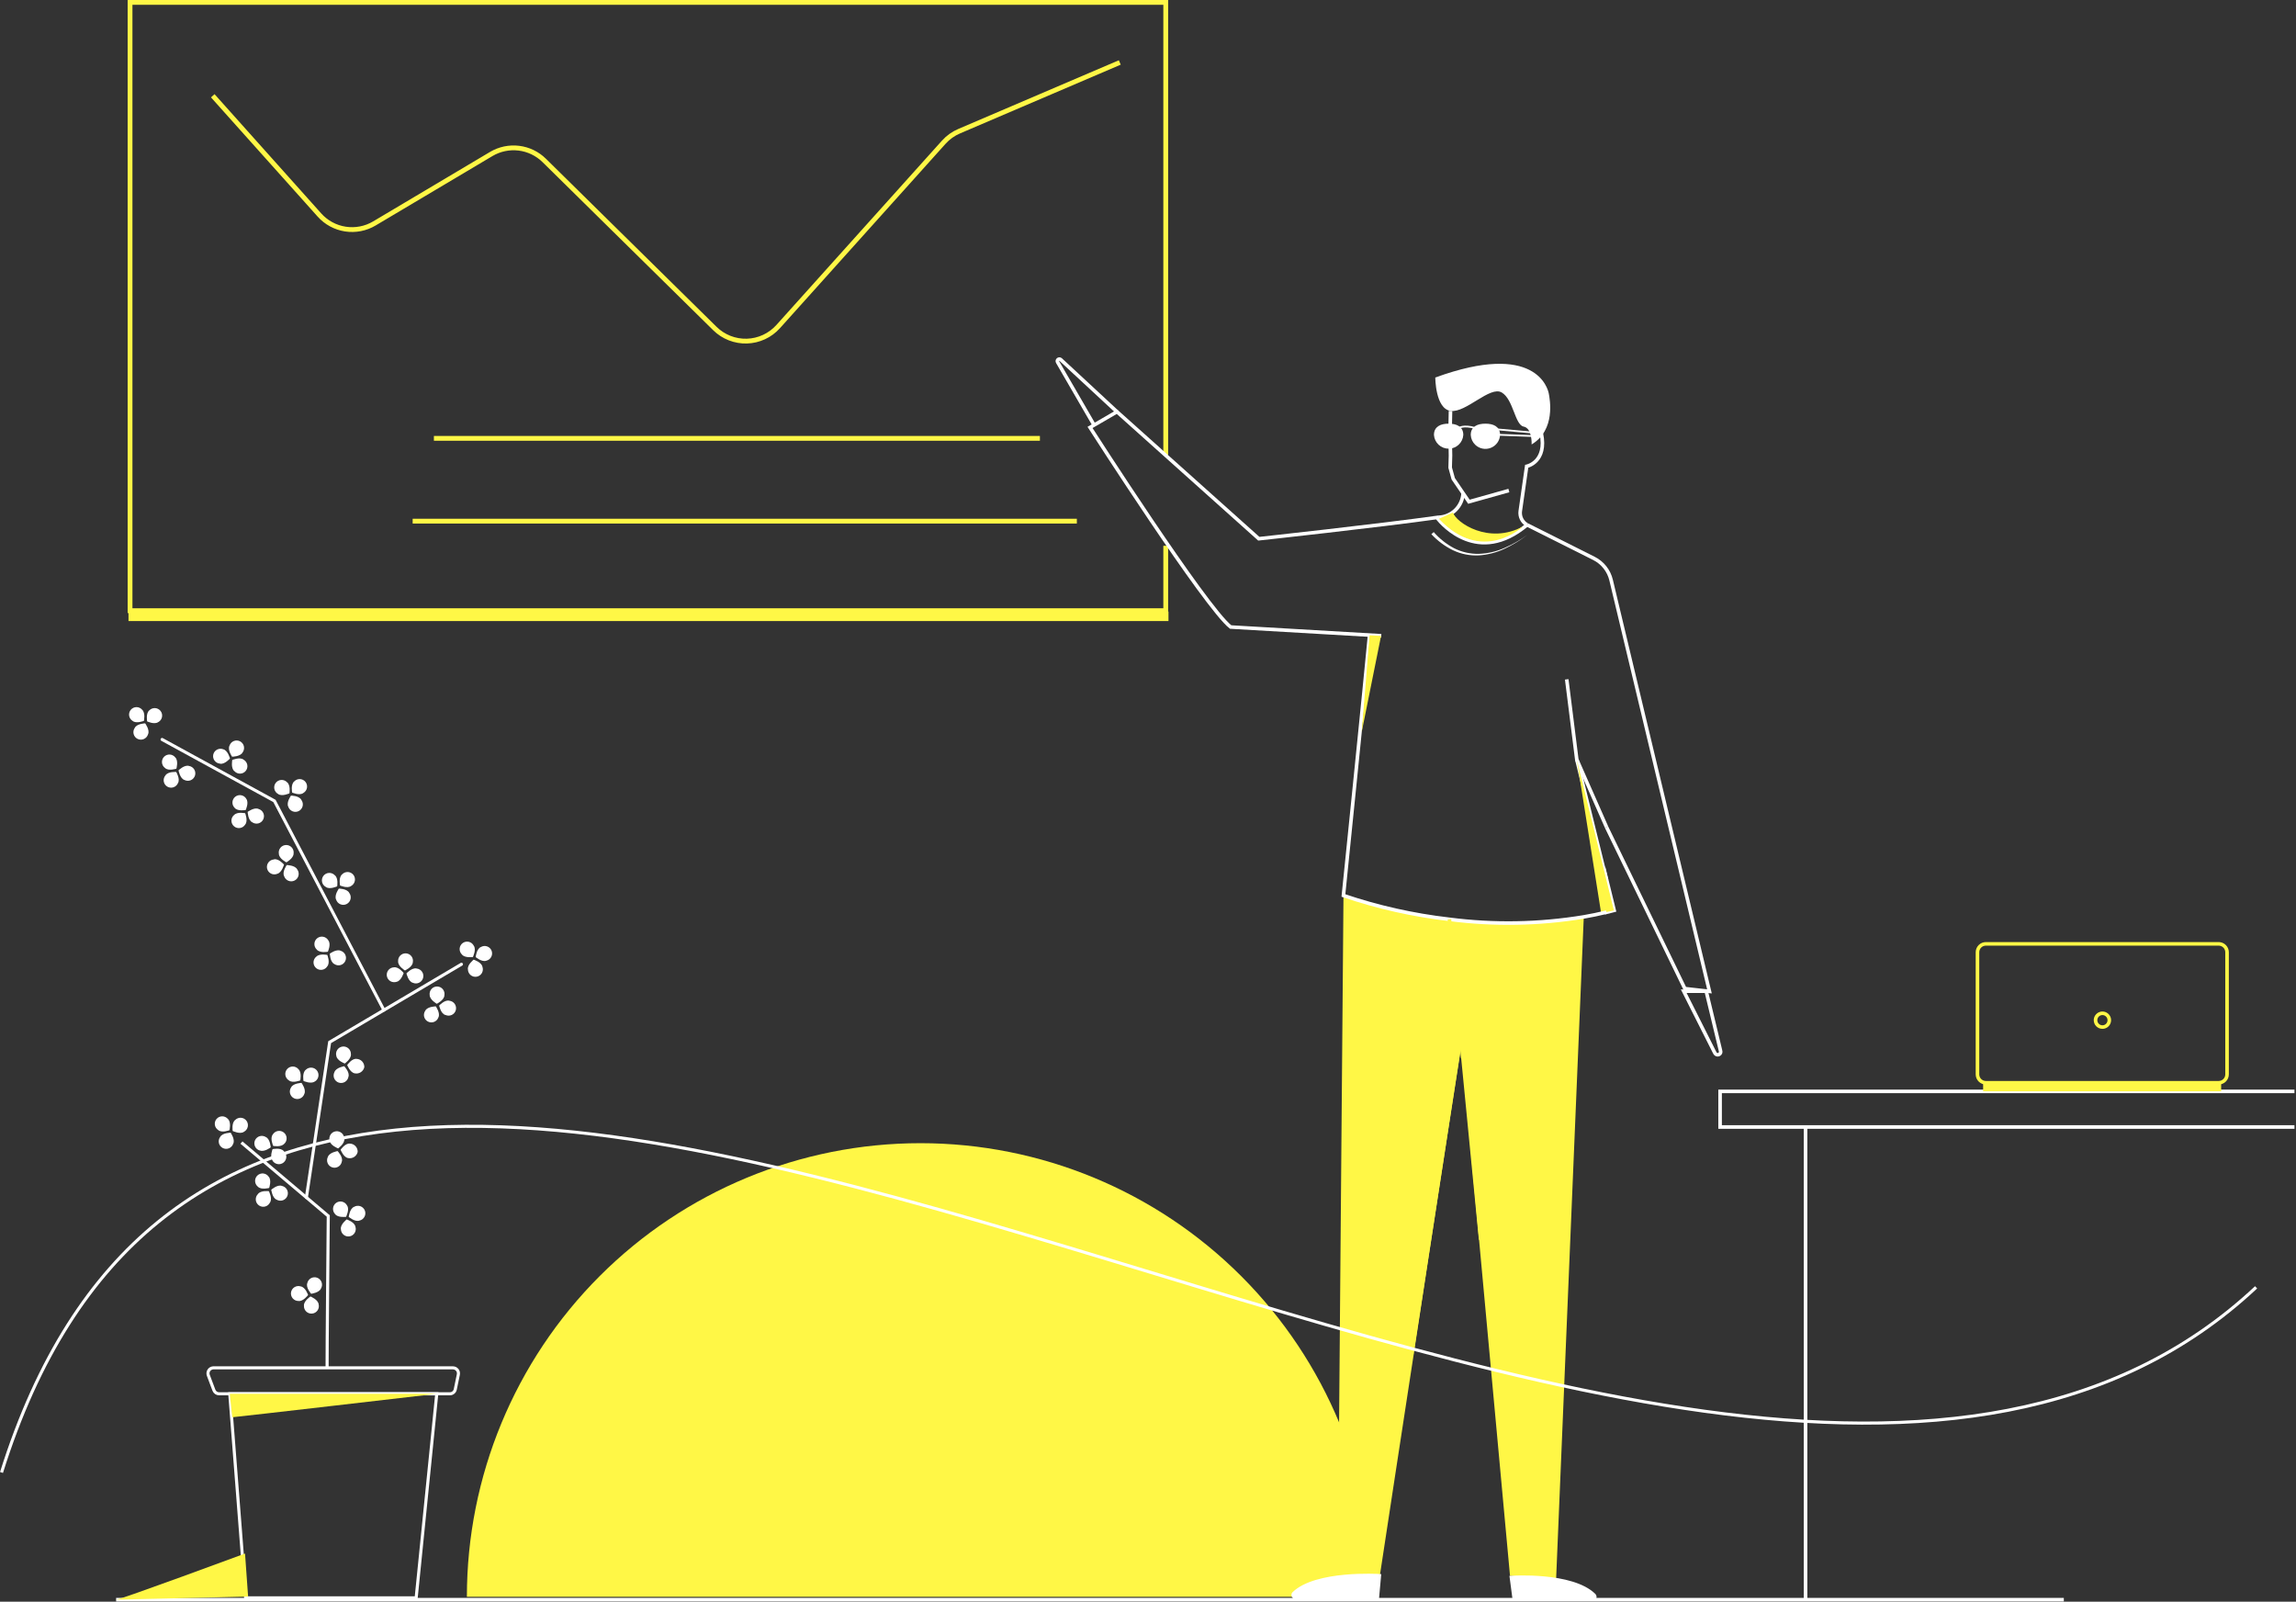 <?xml version="1.0" encoding="UTF-8"?> <svg xmlns="http://www.w3.org/2000/svg" width="747" height="521" viewBox="0 0 747 521" fill="none"><rect x="0" y="0" width="747" height="521" fill="#333333" stroke="none"/> <g clip-path="url(#clip0_2_147)"> <path d="M379.27 177.54V198.64H42.31V0.78H379.27V147.97" stroke="#FFF746" stroke-width="1.56" stroke-miterlimit="10"></path> <path d="M69.22 31.15L103.92 69.93C106.12 72.393 109.108 74.014 112.371 74.516C115.635 75.018 118.972 74.369 121.81 72.68L159.81 50.1C162.516 48.49 165.678 47.824 168.803 48.203C171.928 48.584 174.839 49.989 177.08 52.2L232.58 106.86C233.951 108.212 235.582 109.272 237.374 109.976C239.167 110.68 241.083 111.013 243.008 110.955C244.932 110.897 246.825 110.449 248.572 109.639C250.319 108.828 251.883 107.672 253.17 106.24L307.07 46.24C308.456 44.7 310.163 43.481 312.07 42.67L364.32 20.32" stroke="#FFF746" stroke-width="1.56" stroke-miterlimit="10"></path> <path d="M141.17 142.59H338.33" stroke="#FFF746" stroke-width="1.56" stroke-miterlimit="10"></path> <path d="M134.26 169.52H350.35" stroke="#FFF746" stroke-width="1.56" stroke-miterlimit="10"></path> <path d="M380.16 198.92H41.81V202.02H380.16V198.92Z" fill="#FFF746"></path> <path d="M746.5 355.02H559.63V366.6H746.5" stroke="white" stroke-width="1.16" stroke-miterlimit="10"></path> <path d="M587.43 366.6V520.35" stroke="white" stroke-width="1.16" stroke-miterlimit="10"></path> <path d="M151.9 519.42C151.9 480.285 167.447 442.752 195.119 415.079C222.792 387.407 260.325 371.86 299.46 371.86C338.595 371.86 376.128 387.407 403.801 415.079C431.474 442.752 447.02 480.285 447.02 519.42H151.9Z" fill="#FFF746"></path> <path d="M671.46 520.35H37.78" stroke="white" stroke-width="1.16" stroke-miterlimit="10"></path> <path d="M522.78 286.41L525.17 296.14C524.38 296.36 523.57 296.55 522.78 296.74V286.41Z" stroke="white" stroke-width="1.16" stroke-miterlimit="10"></path> <path d="M557.91 342.49L547.8 322.42H555.11L559.76 341.73C559.809 341.854 559.833 341.987 559.83 342.12C559.832 342.25 559.808 342.379 559.76 342.5C559.708 342.62 559.634 342.729 559.54 342.82C559.445 342.911 559.333 342.982 559.21 343.03C559.09 343.083 558.961 343.11 558.83 343.11C558.699 343.11 558.57 343.083 558.45 343.03C558.328 342.982 558.219 342.906 558.13 342.81C558.036 342.719 557.962 342.61 557.91 342.49V342.49Z" stroke="white" stroke-width="1.16" stroke-miterlimit="10"></path> <path d="M522.69 286.4L513.01 247.09" stroke="white" stroke-width="1.16" stroke-miterlimit="10"></path> <path d="M522.69 269.04L513.01 247.09L509.73 220.99" stroke="white" stroke-width="1.16" stroke-miterlimit="10"></path> <path d="M525.07 296.15L522.69 296.67L520.93 297.05L513.01 247.12L522.69 286.43L525.07 296.15Z" fill="#FFF746"></path> <path d="M721.84 307.02H646.1C645.376 307.02 644.682 307.308 644.17 307.82C643.658 308.332 643.37 309.026 643.37 309.75V349.47C643.37 350.194 643.658 350.889 644.17 351.401C644.682 351.912 645.376 352.2 646.1 352.2H721.84C722.564 352.2 723.258 351.912 723.77 351.401C724.282 350.889 724.57 350.194 724.57 349.47V309.75C724.57 309.026 724.282 308.332 723.77 307.82C723.258 307.308 722.564 307.02 721.84 307.02V307.02Z" stroke="#FFF746" stroke-width="1.16" stroke-miterlimit="10"></path> <path d="M722.65 352.15H645.21V354.98H722.65V352.15Z" fill="#FFF746"></path> <path d="M684.02 334.09C684.463 334.09 684.896 333.959 685.265 333.713C685.633 333.466 685.92 333.116 686.089 332.707C686.259 332.298 686.303 331.847 686.217 331.413C686.13 330.978 685.917 330.579 685.604 330.266C685.291 329.953 684.892 329.739 684.457 329.653C684.023 329.567 683.572 329.611 683.163 329.781C682.754 329.95 682.404 330.237 682.157 330.606C681.911 330.974 681.78 331.407 681.78 331.85C681.78 332.444 682.016 333.014 682.436 333.434C682.856 333.854 683.426 334.09 684.02 334.09V334.09Z" stroke="#FFF746" stroke-width="1.16" stroke-miterlimit="10"></path> <path d="M515.28 298.26L506.28 513.62L491.28 512.62L471.61 299.03C478.864 299.849 486.159 300.26 493.46 300.26C500.779 300.258 508.083 299.589 515.28 298.26V298.26Z" fill="#FFF746"></path> <path d="M437.1 291.29C443.831 293.739 450.764 295.59 457.82 296.82C469.54 298.88 481.93 300.31 481.93 300.31C480.93 302.4 448.93 512.54 448.93 512.54H435.25L437.1 291.29Z" fill="#FFF746"></path> <path d="M473.02 315.98L459.74 441.35L475.43 339.92L473.02 315.98Z" fill="#FFF746"></path> <path d="M421.41 519.58H448.12L448.75 512.58C448.75 512.58 428.11 511.27 420.89 518.38C420.81 518.485 420.758 518.609 420.74 518.74C420.73 518.87 420.75 519 420.8 519.12C420.854 519.241 420.941 519.345 421.05 519.42C421.153 519.505 421.278 519.56 421.41 519.58Z" fill="white" stroke="white" stroke-width="1.16" stroke-miterlimit="10"></path> <path d="M518.1 520.15H492.67L491.75 513.15C491.75 513.15 511.4 511.82 518.62 518.88C518.727 518.978 518.801 519.108 518.83 519.25C518.875 519.39 518.875 519.54 518.83 519.68C518.772 519.815 518.674 519.93 518.55 520.01C518.422 520.11 518.262 520.159 518.1 520.15Z" fill="white" stroke="white" stroke-width="1.16" stroke-miterlimit="10"></path> <path d="M445.59 206.6C444.3 220.54 437.08 291.29 437.08 291.29C448.259 295.088 459.811 297.682 471.54 299.03C486.063 300.9 500.782 300.64 515.23 298.26C517.697 297.84 520.17 297.327 522.65 296.72" stroke="white" stroke-width="1.16" stroke-miterlimit="10"></path> <path d="M496.86 170.74L518.59 181.64C519.977 182.338 521.195 183.331 522.159 184.549C523.123 185.766 523.809 187.18 524.17 188.69L556.17 322.48L548.17 321.58L522.68 269.04" stroke="white" stroke-width="1.16" stroke-miterlimit="10"></path> <path d="M468.16 168.24C448.66 171 409.55 175.24 409.55 175.24L363.41 133.94L354.64 139.04C354.64 139.04 392.23 197.62 400.39 203.96L449.39 206.81" stroke="white" stroke-width="1.16" stroke-miterlimit="10"></path> <path d="M498.31 144.57C506.22 139.84 504.22 129.83 503.91 128.08C503.6 126.33 499.62 110.92 466.97 122.8C466.97 122.8 466.97 132.98 471.97 133.66C476.97 134.34 484.75 125.44 488.57 127.66C492.39 129.88 492.85 138.21 495.71 138.76C498.57 139.31 498.31 144.57 498.31 144.57Z" fill="white"></path> <path d="M496.86 170.74C496.075 170.303 495.441 169.637 495.041 168.832C494.641 168.027 494.494 167.12 494.62 166.23L496.7 151.69C496.7 151.69 503.45 150.33 501.46 140.91" stroke="white" stroke-width="1.16" stroke-miterlimit="10"></path> <path d="M471.92 133.66C471.69 139.88 471.92 148.2 471.92 148.2L471.81 152.11L472.81 155.74L477.91 163.21L490.91 159.56" stroke="white" stroke-width="1.16" stroke-miterlimit="10"></path> <path d="M468.02 168.27C470.12 168.2 472.114 167.335 473.599 165.849C475.085 164.364 475.95 162.37 476.02 160.27" stroke="white" stroke-width="1.16" stroke-miterlimit="10"></path> <path d="M467.66 168.57C469.25 170.57 480.95 184.01 496.83 170.74" stroke="white" stroke-width="1.16" stroke-miterlimit="10"></path> <path d="M475.65 141.46C475.575 142.56 475.086 143.591 474.28 144.344C473.474 145.096 472.413 145.515 471.31 145.515C470.207 145.515 469.146 145.096 468.34 144.344C467.535 143.591 467.045 142.56 466.97 141.46C466.97 139.05 468.91 138.25 471.31 138.25C473.71 138.25 475.65 139.05 475.65 141.46Z" fill="white" stroke="white" stroke-width="0.87" stroke-miterlimit="10"></path> <path d="M487.61 141.46C487.568 142.29 487.288 143.09 486.805 143.766C486.321 144.441 485.654 144.964 484.882 145.272C484.11 145.579 483.266 145.658 482.45 145.5C481.634 145.342 480.881 144.954 480.28 144.38C479.474 143.616 478.994 142.57 478.94 141.46C478.94 139.05 480.88 138.25 483.28 138.25C485.68 138.25 487.61 139.05 487.61 141.46Z" fill="white" stroke="white" stroke-width="0.87" stroke-miterlimit="10"></path> <path d="M487.24 139.68L500.71 140.89L500.24 141.89L487.63 141.43" stroke="white" stroke-width="0.58" stroke-miterlimit="10"></path> <path d="M474.71 139.2C474.71 139.2 476.1 138.15 479.88 139.2" stroke="white" stroke-width="0.58" stroke-miterlimit="10"></path> <path d="M472.72 166.7C473.72 170.02 484.42 177.26 495.52 171.24C495.52 171.24 482.27 183.83 468.16 168.76L472.72 166.7Z" fill="#FFF746"></path> <path d="M443.02 238.15L449.32 206.86L445.59 206.64L443.02 238.15Z" fill="#FFF746"></path> <path d="M471.57 299.03L481.73 403.22" stroke="#FFF746" stroke-width="1.16" stroke-miterlimit="10"></path> <path d="M475.32 344.26L473 303L476.31 344.19L475.32 344.26Z" fill="#FFF746"></path> <path d="M466.46 173.08C468.317 175.202 470.543 176.97 473.03 178.3C475.545 179.582 478.338 180.221 481.16 180.16C484.004 180.053 486.803 179.412 489.41 178.27C492.036 177.127 494.533 175.709 496.86 174.04C494.573 175.78 492.11 177.275 489.51 178.5C486.892 179.733 484.067 180.465 481.18 180.66C478.254 180.807 475.337 180.227 472.69 178.97C470.06 177.672 467.688 175.907 465.69 173.76L466.46 173.08Z" fill="white"></path> <path d="M363.41 133.95L345.08 116.95C344.962 116.854 344.814 116.802 344.662 116.802C344.51 116.803 344.363 116.856 344.245 116.952C344.128 117.048 344.047 117.182 344.017 117.331C343.987 117.48 344.009 117.636 344.08 117.77L355.99 138.32" stroke="white" stroke-width="1.16" stroke-miterlimit="10"></path> <path d="M74.76 453.39H142.1L135.4 519.76H79.92L74.76 453.39Z" stroke="white" stroke-miterlimit="10"></path> <path d="M37.78 520.35C39.15 520.35 79.72 505.35 79.72 505.35L80.72 519.35L37.78 520.35Z" fill="#FFF746"></path> <path d="M78.56 371.66L106.8 395.54C106.8 395.54 106.37 441.82 106.42 444.94" stroke="white" stroke-miterlimit="10"></path> <path d="M99.68 389.52L107.25 339L150.13 313.66" stroke="white" stroke-miterlimit="10" stroke-linecap="round"></path> <path d="M124.9 328.57L89.29 260.53L52.73 240.54" stroke="white" stroke-miterlimit="10" stroke-linecap="round"></path> <path d="M92.49 372.03C91.49 373.25 88.88 372.75 88.88 372.75C88.88 372.75 87.77 370.28 88.73 369.06C88.906 368.759 89.145 368.5 89.43 368.3C89.715 368.1 90.04 367.963 90.383 367.9C90.725 367.836 91.078 367.847 91.416 367.931C91.754 368.016 92.07 368.172 92.342 368.389C92.614 368.607 92.837 368.88 92.994 369.191C93.152 369.502 93.24 369.843 93.254 370.191C93.269 370.539 93.208 370.886 93.076 371.209C92.944 371.531 92.744 371.821 92.49 372.06V372.03Z" fill="white"></path> <path d="M88.68 377.49C87.68 376.3 88.68 373.8 88.68 373.8C88.68 373.8 91.32 373.23 92.31 374.42C92.578 374.65 92.793 374.935 92.94 375.257C93.086 375.578 93.161 375.928 93.159 376.281C93.156 376.635 93.077 376.983 92.926 377.303C92.775 377.622 92.557 377.905 92.285 378.131C92.014 378.357 91.697 378.522 91.355 378.613C91.014 378.704 90.657 378.72 90.309 378.658C89.961 378.597 89.63 378.461 89.341 378.26C89.051 378.058 88.808 377.795 88.63 377.49H88.68Z" fill="white"></path> <path d="M84.54 374.22C85.95 374.86 88.08 373.22 88.08 373.22C88.08 373.22 87.92 370.52 86.51 369.88C86.217 369.689 85.887 369.563 85.541 369.511C85.195 369.46 84.842 369.483 84.506 369.58C84.17 369.677 83.859 369.846 83.594 370.074C83.33 370.303 83.117 370.585 82.972 370.903C82.826 371.221 82.751 371.567 82.751 371.917C82.752 372.266 82.827 372.612 82.973 372.929C83.119 373.247 83.332 373.529 83.597 373.757C83.863 373.985 84.174 374.153 84.51 374.25L84.54 374.22Z" fill="white"></path> <path d="M74.15 363.99C75.31 364.99 74.65 367.64 74.65 367.64C74.65 367.64 72.12 368.64 70.97 367.57C70.679 367.379 70.433 367.129 70.248 366.834C70.063 366.54 69.944 366.209 69.898 365.865C69.852 365.52 69.881 365.17 69.983 364.838C70.084 364.505 70.257 364.199 70.487 363.939C70.718 363.679 71.002 363.472 71.32 363.332C71.638 363.191 71.983 363.121 72.33 363.126C72.678 363.131 73.02 363.211 73.334 363.36C73.648 363.509 73.927 363.724 74.15 363.99Z" fill="white"></path> <path d="M79.37 368.15C78.13 369.07 75.7 367.89 75.7 367.89C75.7 367.89 75.28 365.22 76.53 364.3C76.776 364.053 77.073 363.862 77.4 363.74C77.726 363.618 78.076 363.568 78.424 363.594C78.771 363.62 79.109 363.72 79.415 363.889C79.72 364.058 79.985 364.29 80.192 364.571C80.4 364.852 80.543 365.174 80.614 365.515C80.685 365.857 80.682 366.21 80.603 366.549C80.525 366.889 80.375 367.208 80.162 367.485C79.949 367.761 79.679 367.988 79.37 368.15Z" fill="white"></path> <path d="M75.87 372.05C76.59 370.68 75.05 368.46 75.05 368.46C75.05 368.46 72.34 368.46 71.63 369.84C71.422 370.121 71.278 370.444 71.207 370.786C71.136 371.129 71.14 371.482 71.219 371.823C71.297 372.163 71.449 372.483 71.663 372.759C71.877 373.036 72.148 373.262 72.458 373.424C72.768 373.586 73.109 373.678 73.458 373.695C73.808 373.712 74.156 373.653 74.48 373.523C74.805 373.392 75.097 373.193 75.337 372.939C75.577 372.685 75.758 372.381 75.87 372.05Z" fill="white"></path> <path d="M83.91 388.41C84.8 387.14 87.48 387.48 87.48 387.48C87.48 387.48 88.73 389.89 87.84 391.15C87.689 391.47 87.471 391.753 87.199 391.98C86.928 392.207 86.61 392.372 86.269 392.463C85.927 392.554 85.569 392.57 85.221 392.509C84.873 392.447 84.542 392.311 84.252 392.108C83.962 391.906 83.719 391.643 83.541 391.337C83.363 391.032 83.254 390.691 83.222 390.339C83.189 389.986 83.234 389.631 83.353 389.298C83.472 388.965 83.662 388.662 83.91 388.41Z" fill="white"></path> <path d="M87.4 382.74C88.46 383.87 87.57 386.42 87.57 386.42C87.57 386.42 84.96 387.14 83.9 386.01C83.629 385.793 83.408 385.52 83.252 385.21C83.096 384.9 83.008 384.56 82.995 384.213C82.981 383.866 83.043 383.52 83.175 383.199C83.307 382.878 83.507 382.59 83.761 382.353C84.014 382.116 84.316 381.936 84.645 381.826C84.975 381.716 85.324 381.678 85.669 381.715C86.014 381.751 86.347 381.862 86.646 382.039C86.945 382.216 87.202 382.455 87.4 382.74Z" fill="white"></path> <path d="M91.72 385.76C90.28 385.21 88.25 387 88.25 387C88.25 387 88.57 389.68 90.01 390.24C90.314 390.418 90.654 390.527 91.005 390.56C91.356 390.593 91.71 390.55 92.043 390.433C92.375 390.315 92.678 390.127 92.93 389.881C93.183 389.635 93.379 389.337 93.505 389.007C93.63 388.678 93.683 388.325 93.659 387.974C93.634 387.622 93.534 387.28 93.364 386.971C93.194 386.662 92.959 386.394 92.675 386.184C92.391 385.975 92.065 385.831 91.72 385.76Z" fill="white"></path> <path d="M113.31 376.71C111.78 376.53 110.81 374 110.81 374C110.81 374 112.33 371.77 113.87 372C114.559 372.029 115.208 372.329 115.677 372.835C116.145 373.341 116.394 374.011 116.37 374.7C116.221 375.367 115.818 375.95 115.247 376.325C114.676 376.7 113.981 376.838 113.31 376.71Z" fill="white"></path> <path d="M106.67 376.33C107.16 374.86 109.83 374.43 109.83 374.43C109.83 374.43 111.71 376.38 111.21 377.85C111.149 378.192 111.015 378.518 110.817 378.804C110.619 379.09 110.362 379.33 110.063 379.507C109.764 379.685 109.43 379.796 109.084 379.833C108.739 379.87 108.389 379.832 108.059 379.721C107.729 379.611 107.427 379.431 107.173 379.193C106.92 378.955 106.72 378.666 106.588 378.344C106.456 378.022 106.395 377.676 106.409 377.328C106.424 376.981 106.513 376.64 106.67 376.33Z" fill="white"></path> <path d="M107.27 371.09C107.48 372.63 110.01 373.56 110.01 373.56C110.01 373.56 112.23 372 112.01 370.47C112.02 370.119 111.953 369.77 111.815 369.447C111.677 369.124 111.47 368.835 111.209 368.6C110.949 368.364 110.64 368.188 110.305 368.083C109.969 367.979 109.615 367.948 109.267 367.994C108.919 368.039 108.584 368.159 108.287 368.346C107.99 368.533 107.737 368.783 107.545 369.077C107.353 369.371 107.228 369.704 107.177 370.051C107.126 370.399 107.151 370.753 107.25 371.09H107.27Z" fill="white"></path> <path d="M115.47 349.15C113.93 348.97 112.96 346.44 112.96 346.44C112.96 346.44 114.48 344.21 116.02 344.44C116.711 344.466 117.363 344.765 117.833 345.271C118.304 345.777 118.554 346.449 118.53 347.14C118.379 347.806 117.976 348.387 117.405 348.762C116.834 349.136 116.141 349.276 115.47 349.15Z" fill="white"></path> <path d="M108.82 348.72C109.32 347.25 111.99 346.82 111.99 346.82C111.99 346.82 113.86 348.77 113.37 350.24C113.313 350.588 113.182 350.919 112.985 351.21C112.788 351.502 112.53 351.747 112.228 351.929C111.927 352.111 111.59 352.226 111.24 352.265C110.89 352.303 110.536 352.266 110.202 352.154C109.868 352.043 109.562 351.86 109.306 351.619C109.05 351.377 108.849 351.083 108.717 350.756C108.586 350.43 108.527 350.079 108.545 349.727C108.562 349.375 108.656 349.032 108.82 348.72Z" fill="white"></path> <path d="M109.43 343.48C109.63 345.02 112.17 345.95 112.17 345.95C112.17 345.95 114.38 344.4 114.17 342.86C114.175 342.513 114.105 342.169 113.965 341.852C113.825 341.534 113.618 341.25 113.359 341.019C113.1 340.789 112.794 340.617 112.462 340.514C112.131 340.412 111.781 340.383 111.437 340.427C111.093 340.472 110.762 340.591 110.468 340.775C110.174 340.958 109.922 341.204 109.731 341.493C109.54 341.783 109.413 342.11 109.359 342.453C109.306 342.795 109.326 343.146 109.42 343.48H109.43Z" fill="white"></path> <path d="M116.95 397.03C115.51 397.59 113.46 395.83 113.46 395.83C113.46 395.83 113.75 393.14 115.19 392.57C115.493 392.389 115.831 392.275 116.182 392.238C116.532 392.201 116.887 392.24 117.221 392.353C117.555 392.467 117.86 392.652 118.115 392.895C118.371 393.138 118.57 393.434 118.7 393.762C118.829 394.09 118.886 394.443 118.865 394.795C118.845 395.147 118.748 395.49 118.582 395.801C118.415 396.112 118.183 396.383 117.901 396.595C117.619 396.808 117.295 396.956 116.95 397.03Z" fill="white"></path> <path d="M110.91 399.83C110.65 398.3 112.8 396.66 112.8 396.66C112.8 396.66 115.38 397.5 115.63 399.03C115.738 399.361 115.773 399.711 115.734 400.057C115.694 400.402 115.581 400.735 115.401 401.033C115.221 401.331 114.979 401.586 114.691 401.782C114.403 401.978 114.077 402.109 113.734 402.167C113.391 402.225 113.039 402.209 112.703 402.119C112.367 402.029 112.055 401.867 111.787 401.645C111.519 401.424 111.302 401.147 111.15 400.833C110.999 400.52 110.917 400.178 110.91 399.83Z" fill="white"></path> <path d="M109.02 394.92C109.92 396.18 112.6 395.81 112.6 395.81C112.6 395.81 113.82 393.39 112.92 392.14C112.761 391.831 112.538 391.56 112.265 391.345C111.992 391.13 111.677 390.976 111.339 390.894C111.002 390.812 110.65 390.804 110.309 390.869C109.968 390.935 109.646 391.074 109.363 391.275C109.08 391.477 108.844 391.737 108.671 392.038C108.497 392.339 108.391 392.673 108.358 393.019C108.326 393.365 108.368 393.714 108.482 394.042C108.596 394.37 108.78 394.669 109.02 394.92Z" fill="white"></path> <path d="M97.84 418.45C99.37 418.68 100.24 421.24 100.24 421.24C100.24 421.24 98.64 423.42 97.11 423.19C96.758 423.194 96.409 423.12 96.088 422.975C95.766 422.831 95.48 422.618 95.249 422.351C95.019 422.085 94.849 421.772 94.751 421.433C94.654 421.094 94.631 420.739 94.684 420.39C94.738 420.042 94.867 419.709 95.062 419.416C95.257 419.122 95.513 418.875 95.813 418.69C96.114 418.506 96.45 418.389 96.8 418.347C97.15 418.306 97.505 418.341 97.84 418.45Z" fill="white"></path> <path d="M104.46 419.07C103.92 420.52 101.23 420.85 101.23 420.85C101.23 420.85 99.43 418.85 99.98 417.38C100.054 417.04 100.2 416.721 100.409 416.443C100.617 416.164 100.884 415.935 101.189 415.769C101.494 415.602 101.832 415.504 102.179 415.48C102.526 415.456 102.874 415.508 103.199 415.63C103.524 415.753 103.819 415.944 104.064 416.191C104.309 416.438 104.497 416.735 104.617 417.061C104.737 417.388 104.784 417.736 104.757 418.083C104.73 418.43 104.629 418.766 104.46 419.07Z" fill="white"></path> <path d="M103.67 424.28C103.52 422.74 101.02 421.72 101.02 421.72C101.02 421.72 98.75 423.19 98.89 424.72C98.868 425.07 98.923 425.421 99.05 425.748C99.176 426.076 99.373 426.372 99.625 426.616C99.877 426.86 100.179 427.047 100.51 427.163C100.841 427.28 101.194 427.323 101.543 427.29C101.893 427.257 102.231 427.149 102.534 426.973C102.838 426.796 103.1 426.557 103.302 426.27C103.504 425.983 103.642 425.655 103.705 425.31C103.769 424.965 103.757 424.61 103.67 424.27V424.28Z" fill="white"></path> <path d="M97.09 347.8C98.27 348.8 97.69 351.44 97.69 351.44C97.69 351.44 95.19 352.44 94 351.44C93.698 351.259 93.439 351.015 93.241 350.724C93.042 350.434 92.909 350.103 92.852 349.756C92.793 349.409 92.811 349.053 92.904 348.714C92.997 348.375 93.163 348.059 93.389 347.79C93.616 347.521 93.898 347.304 94.217 347.155C94.536 347.005 94.883 346.927 95.235 346.925C95.587 346.923 95.935 346.998 96.255 347.144C96.576 347.29 96.86 347.503 97.09 347.77V347.8Z" fill="white"></path> <path d="M102.42 351.78C101.2 352.73 98.74 351.62 98.74 351.62C98.74 351.62 98.25 348.96 99.47 348C99.712 347.756 100.003 347.567 100.323 347.443C100.644 347.32 100.987 347.266 101.329 347.285C101.672 347.304 102.007 347.395 102.312 347.553C102.617 347.711 102.885 347.932 103.099 348.201C103.312 348.47 103.466 348.781 103.551 349.113C103.635 349.446 103.648 349.793 103.589 350.132C103.529 350.47 103.399 350.792 103.206 351.076C103.013 351.36 102.762 351.6 102.47 351.78H102.42Z" fill="white"></path> <path d="M99.02 355.82C99.7 354.42 98.1 352.25 98.1 352.25C98.1 352.25 95.4 352.32 94.72 353.71C94.524 353.997 94.392 354.322 94.332 354.664C94.273 355.006 94.288 355.357 94.376 355.693C94.465 356.028 94.624 356.341 94.844 356.61C95.064 356.878 95.339 357.097 95.651 357.25C95.962 357.403 96.303 357.487 96.65 357.496C96.998 357.506 97.343 357.44 97.662 357.305C97.982 357.169 98.268 356.967 98.503 356.71C98.737 356.454 98.913 356.15 99.02 355.82Z" fill="white"></path> <path d="M46.22 230.85C47.4 231.85 46.82 234.49 46.82 234.49C46.82 234.49 44.31 235.49 43.13 234.49C42.835 234.306 42.584 234.061 42.392 233.772C42.2 233.483 42.073 233.155 42.019 232.813C41.965 232.47 41.986 232.119 42.079 231.785C42.173 231.45 42.337 231.14 42.561 230.875C42.785 230.61 43.063 230.396 43.377 230.248C43.691 230.099 44.033 230.02 44.38 230.016C44.727 230.012 45.071 230.082 45.389 230.223C45.706 230.363 45.99 230.57 46.22 230.83V230.85Z" fill="white"></path> <path d="M51.55 234.83C50.33 235.83 47.87 234.66 47.87 234.66C47.87 234.66 47.38 232 48.6 231.05C48.842 230.806 49.133 230.616 49.453 230.493C49.774 230.37 50.117 230.316 50.459 230.335C50.802 230.354 51.137 230.445 51.442 230.603C51.747 230.761 52.015 230.982 52.229 231.251C52.442 231.52 52.596 231.831 52.681 232.163C52.765 232.496 52.778 232.843 52.719 233.182C52.659 233.52 52.529 233.842 52.336 234.126C52.143 234.41 51.892 234.65 51.6 234.83H51.55Z" fill="white"></path> <path d="M48.16 238.86C48.84 237.47 47.23 235.29 47.23 235.29C47.23 235.29 44.53 235.37 43.85 236.76C43.646 237.048 43.506 237.376 43.442 237.723C43.377 238.07 43.389 238.427 43.476 238.768C43.563 239.11 43.724 239.429 43.947 239.703C44.169 239.976 44.449 240.198 44.766 240.352C45.084 240.507 45.431 240.59 45.783 240.597C46.136 240.604 46.486 240.534 46.809 240.392C47.132 240.25 47.42 240.04 47.653 239.775C47.887 239.51 48.06 239.198 48.16 238.86Z" fill="white"></path> <path d="M53.83 252.22C54.64 250.9 57.34 251.11 57.34 251.11C57.34 251.11 58.71 253.44 57.89 254.75C57.753 255.071 57.548 255.358 57.289 255.592C57.03 255.826 56.724 256.001 56.391 256.106C56.058 256.21 55.706 256.242 55.36 256.198C55.014 256.154 54.682 256.035 54.386 255.851C54.09 255.666 53.837 255.42 53.645 255.129C53.453 254.837 53.326 254.508 53.273 254.163C53.221 253.818 53.243 253.466 53.339 253.131C53.435 252.795 53.603 252.485 53.83 252.22Z" fill="white"></path> <path d="M57.02 246.37C58.14 247.44 57.39 250.04 57.39 250.04C57.39 250.04 54.82 250.9 53.71 249.83C53.426 249.629 53.19 249.369 53.016 249.068C52.841 248.767 52.734 248.433 52.701 248.087C52.668 247.74 52.71 247.391 52.824 247.063C52.938 246.734 53.121 246.434 53.361 246.183C53.602 245.932 53.893 245.736 54.216 245.607C54.539 245.479 54.886 245.422 55.233 245.439C55.581 245.457 55.92 245.549 56.228 245.71C56.536 245.87 56.807 246.096 57.02 246.37Z" fill="white"></path> <path d="M61.48 249.15C60.01 248.68 58.08 250.58 58.08 250.58C58.08 250.58 58.54 253.24 60.02 253.72C60.334 253.879 60.679 253.969 61.03 253.982C61.382 253.995 61.732 253.931 62.057 253.795C62.382 253.66 62.673 253.455 62.911 253.195C63.149 252.936 63.328 252.628 63.435 252.293C63.542 251.957 63.575 251.603 63.531 251.254C63.488 250.904 63.369 250.569 63.183 250.27C62.998 249.971 62.749 249.716 62.455 249.523C62.161 249.329 61.828 249.202 61.48 249.15Z" fill="white"></path> <path d="M78.93 244.75C78.22 246.13 75.51 246.14 75.51 246.14C75.51 246.14 73.96 243.93 74.67 242.55C74.778 242.214 74.959 241.906 75.198 241.647C75.438 241.388 75.731 241.185 76.057 241.05C76.383 240.916 76.734 240.854 77.087 240.869C77.439 240.884 77.784 240.976 78.097 241.138C78.411 241.3 78.685 241.528 78.902 241.806C79.118 242.085 79.271 242.407 79.35 242.751C79.43 243.095 79.433 243.452 79.361 243.797C79.288 244.142 79.141 244.467 78.93 244.75Z" fill="white"></path> <path d="M76.23 250.83C75.03 249.83 75.57 247.2 75.57 247.2C75.57 247.2 78.06 246.14 79.26 247.12C79.567 247.292 79.833 247.53 80.039 247.815C80.245 248.101 80.386 248.428 80.453 248.774C80.519 249.12 80.509 249.476 80.424 249.818C80.338 250.159 80.18 250.478 79.958 250.752C79.737 251.026 79.458 251.248 79.142 251.403C78.826 251.558 78.479 251.643 78.127 251.65C77.775 251.658 77.425 251.588 77.103 251.446C76.78 251.305 76.493 251.094 76.26 250.83H76.23Z" fill="white"></path> <path d="M71.54 248.41C73.05 248.77 74.82 246.73 74.82 246.73C74.82 246.73 74.15 244.11 72.64 243.73C72.317 243.602 71.97 243.544 71.623 243.562C71.275 243.58 70.936 243.672 70.628 243.833C70.319 243.993 70.049 244.218 69.836 244.493C69.622 244.767 69.471 245.084 69.391 245.423C69.311 245.761 69.305 246.113 69.373 246.454C69.441 246.795 69.582 247.117 69.786 247.399C69.99 247.68 70.252 247.914 70.555 248.086C70.858 248.257 71.194 248.36 71.54 248.39V248.41Z" fill="white"></path> <path d="M98.72 257.92C97.52 258.92 95.04 257.8 95.04 257.8C95.04 257.8 94.52 255.15 95.73 254.18C95.968 253.929 96.256 253.731 96.577 253.601C96.897 253.471 97.241 253.411 97.587 253.425C97.932 253.439 98.271 253.527 98.579 253.683C98.888 253.839 99.16 254.059 99.376 254.329C99.592 254.598 99.748 254.911 99.834 255.247C99.919 255.582 99.931 255.931 99.87 256.271C99.809 256.612 99.675 256.935 99.479 257.219C99.282 257.504 99.027 257.743 98.73 257.92H98.72Z" fill="white"></path> <path d="M93.78 262.38C93.09 261 94.66 258.8 94.66 258.8C94.66 258.8 97.36 258.8 98.06 260.22C98.269 260.505 98.412 260.831 98.482 261.177C98.552 261.523 98.545 261.88 98.463 262.223C98.38 262.566 98.224 262.887 98.005 263.164C97.786 263.441 97.509 263.666 97.194 263.825C96.879 263.984 96.534 264.073 96.181 264.085C95.828 264.096 95.477 264.031 95.152 263.894C94.828 263.756 94.536 263.55 94.299 263.288C94.062 263.027 93.885 262.717 93.78 262.38Z" fill="white"></path> <path d="M90.48 258.27C91.72 259.2 94.17 258.06 94.17 258.06C94.17 258.06 94.62 255.39 93.39 254.45C93.147 254.197 92.852 254 92.526 253.872C92.199 253.743 91.849 253.687 91.499 253.707C91.149 253.728 90.807 253.823 90.497 253.988C90.188 254.152 89.917 254.382 89.705 254.661C89.492 254.94 89.343 255.262 89.266 255.604C89.19 255.946 89.188 256.301 89.262 256.644C89.335 256.987 89.483 257.31 89.693 257.591C89.903 257.871 90.172 258.103 90.48 258.27Z" fill="white"></path> <path d="M114.3 288.15C113.09 289.15 110.62 288.03 110.62 288.03C110.62 288.03 110.1 285.38 111.31 284.41C111.548 284.159 111.836 283.961 112.156 283.831C112.477 283.701 112.821 283.641 113.167 283.655C113.512 283.669 113.851 283.757 114.159 283.913C114.468 284.069 114.74 284.289 114.956 284.559C115.172 284.828 115.328 285.141 115.413 285.476C115.499 285.812 115.511 286.161 115.45 286.501C115.389 286.842 115.255 287.165 115.059 287.449C114.862 287.734 114.607 287.973 114.31 288.15H114.3Z" fill="white"></path> <path d="M109.36 292.63C108.66 291.25 110.24 289.05 110.24 289.05C110.24 289.05 112.94 289.05 113.64 290.47C113.848 290.755 113.992 291.081 114.062 291.427C114.131 291.773 114.125 292.13 114.042 292.473C113.96 292.816 113.804 293.137 113.585 293.414C113.366 293.691 113.089 293.916 112.774 294.075C112.459 294.234 112.114 294.323 111.761 294.335C111.408 294.346 111.057 294.281 110.732 294.144C110.407 294.006 110.116 293.8 109.879 293.538C109.642 293.277 109.465 292.967 109.36 292.63Z" fill="white"></path> <path d="M106.02 288.52C107.25 289.45 109.7 288.31 109.7 288.31C109.7 288.31 110.16 285.64 108.92 284.7C108.678 284.444 108.382 284.245 108.055 284.114C107.727 283.984 107.376 283.927 107.024 283.946C106.672 283.965 106.329 284.061 106.017 284.226C105.706 284.392 105.435 284.623 105.222 284.903C105.009 285.184 104.859 285.508 104.784 285.852C104.708 286.196 104.708 286.552 104.784 286.896C104.86 287.24 105.01 287.564 105.223 287.844C105.437 288.124 105.709 288.355 106.02 288.52Z" fill="white"></path> <path d="M76.13 265.15C77.13 263.96 79.77 264.53 79.77 264.53C79.77 264.53 80.77 267.03 79.77 268.22C79.588 268.514 79.344 268.766 79.056 268.958C78.767 269.15 78.441 269.278 78.1 269.334C77.757 269.389 77.408 269.37 77.074 269.279C76.74 269.187 76.429 269.025 76.163 268.803C75.897 268.581 75.682 268.305 75.532 267.992C75.382 267.68 75.301 267.34 75.294 266.993C75.287 266.647 75.354 266.303 75.492 265.985C75.629 265.667 75.833 265.382 76.09 265.15H76.13Z" fill="white"></path> <path d="M80.09 259.81C81.09 261.02 79.94 263.49 79.94 263.49C79.94 263.49 77.29 263.99 76.33 262.77C76.09 262.529 75.902 262.24 75.781 261.922C75.66 261.604 75.607 261.264 75.626 260.924C75.646 260.584 75.736 260.252 75.893 259.949C76.049 259.647 76.267 259.381 76.533 259.168C76.799 258.956 77.107 258.803 77.437 258.717C77.767 258.632 78.11 258.617 78.446 258.674C78.782 258.731 79.102 258.858 79.385 259.047C79.668 259.236 79.908 259.482 80.09 259.77V259.81Z" fill="white"></path> <path d="M84.14 263.15C82.75 262.48 80.58 264.09 80.58 264.09C80.58 264.09 80.66 266.79 82.06 267.47C82.349 267.673 82.678 267.811 83.025 267.873C83.372 267.936 83.728 267.923 84.07 267.834C84.411 267.745 84.729 267.583 85.001 267.359C85.274 267.135 85.494 266.854 85.647 266.537C85.8 266.219 85.882 265.871 85.888 265.519C85.893 265.166 85.821 264.817 85.678 264.494C85.534 264.172 85.323 263.885 85.057 263.653C84.791 263.421 84.478 263.249 84.14 263.15Z" fill="white"></path> <path d="M102.86 311.25C103.86 310.06 106.49 310.63 106.49 310.63C106.49 310.63 107.49 313.13 106.49 314.32C106.309 314.618 106.066 314.874 105.777 315.069C105.489 315.264 105.161 315.395 104.817 315.452C104.473 315.509 104.121 315.491 103.785 315.399C103.448 315.308 103.136 315.144 102.868 314.921C102.601 314.697 102.385 314.418 102.235 314.103C102.086 313.788 102.006 313.445 102.001 313.096C101.997 312.748 102.067 312.402 102.209 312.084C102.35 311.765 102.559 311.481 102.82 311.25H102.86Z" fill="white"></path> <path d="M106.81 305.9C107.81 307.12 106.67 309.58 106.67 309.58C106.67 309.58 104.01 310.08 103.05 308.87C102.796 308.631 102.596 308.341 102.464 308.019C102.332 307.696 102.272 307.349 102.286 307.001C102.3 306.653 102.388 306.311 102.546 306.001C102.703 305.69 102.926 305.416 103.198 305.199C103.47 304.982 103.786 304.825 104.124 304.741C104.462 304.657 104.815 304.646 105.157 304.709C105.5 304.773 105.825 304.91 106.11 305.11C106.395 305.31 106.634 305.569 106.81 305.87V305.9Z" fill="white"></path> <path d="M110.86 309.28C109.47 308.6 107.3 310.21 107.3 310.21C107.3 310.21 107.38 312.92 108.78 313.59C109.068 313.787 109.394 313.919 109.738 313.978C110.081 314.036 110.433 314.02 110.77 313.93C111.106 313.84 111.42 313.679 111.688 313.457C111.956 313.235 112.174 312.958 112.325 312.644C112.477 312.33 112.559 311.988 112.565 311.639C112.572 311.291 112.503 310.945 112.364 310.626C112.225 310.306 112.019 310.021 111.759 309.789C111.5 309.556 111.193 309.383 110.86 309.28Z" fill="white"></path> <path d="M89.13 279.53C90.64 279.18 92.4 281.24 92.4 281.24C92.4 281.24 91.71 283.85 90.2 284.24C89.874 284.376 89.521 284.439 89.168 284.424C88.814 284.41 88.469 284.318 88.154 284.156C87.84 283.994 87.565 283.766 87.348 283.486C87.131 283.207 86.978 282.884 86.899 282.539C86.82 282.194 86.817 281.836 86.891 281.49C86.964 281.144 87.112 280.819 87.325 280.536C87.537 280.254 87.809 280.021 88.121 279.854C88.433 279.687 88.777 279.59 89.13 279.57V279.53Z" fill="white"></path> <path d="M95.52 277.66C95.52 279.21 93.17 280.51 93.17 280.51C93.17 280.51 90.76 279.29 90.73 277.75C90.664 277.403 90.675 277.045 90.761 276.702C90.848 276.359 91.008 276.039 91.231 275.764C91.454 275.49 91.734 275.267 92.052 275.112C92.37 274.957 92.718 274.874 93.072 274.867C93.425 274.86 93.776 274.931 94.1 275.074C94.423 275.217 94.712 275.429 94.945 275.695C95.178 275.961 95.35 276.274 95.45 276.614C95.549 276.953 95.573 277.31 95.52 277.66Z" fill="white"></path> <path d="M96.7 282.8C96 281.42 93.29 281.39 93.29 281.39C93.29 281.39 91.73 283.6 92.43 284.97C92.535 285.308 92.712 285.619 92.949 285.882C93.187 286.144 93.478 286.352 93.804 286.49C94.13 286.628 94.483 286.693 94.836 286.681C95.19 286.668 95.537 286.579 95.852 286.418C96.168 286.258 96.445 286.031 96.663 285.752C96.882 285.474 97.037 285.151 97.117 284.806C97.198 284.462 97.203 284.103 97.131 283.757C97.058 283.41 96.912 283.084 96.7 282.8Z" fill="white"></path> <path d="M158.25 312.49C156.82 313.07 154.76 311.32 154.76 311.32C154.76 311.32 155.02 308.63 156.46 308.05C156.76 307.874 157.095 307.764 157.441 307.729C157.787 307.694 158.136 307.734 158.466 307.846C158.795 307.958 159.096 308.14 159.349 308.379C159.602 308.618 159.8 308.909 159.93 309.232C160.06 309.554 160.119 309.902 160.103 310.249C160.087 310.597 159.996 310.936 159.836 311.246C159.677 311.555 159.453 311.826 159.179 312.041C158.905 312.256 158.588 312.409 158.25 312.49Z" fill="white"></path> <path d="M152.24 315.34C151.97 313.82 154.11 312.16 154.11 312.16C154.11 312.16 156.69 312.98 156.96 314.5C157.078 314.833 157.122 315.187 157.089 315.538C157.057 315.89 156.948 316.229 156.77 316.534C156.593 316.839 156.351 317.102 156.062 317.304C155.773 317.506 155.443 317.643 155.096 317.705C154.748 317.767 154.392 317.752 154.05 317.662C153.709 317.572 153.392 317.409 153.12 317.184C152.848 316.959 152.629 316.677 152.477 316.359C152.325 316.041 152.244 315.693 152.24 315.34Z" fill="white"></path> <path d="M150.26 310.45C151.17 311.7 153.85 311.31 153.85 311.31C153.85 311.31 155.05 308.88 154.14 307.63C153.982 307.315 153.757 307.039 153.481 306.82C153.205 306.601 152.885 306.445 152.542 306.362C152.2 306.279 151.844 306.271 151.498 306.34C151.153 306.408 150.826 306.551 150.541 306.758C150.256 306.965 150.02 307.231 149.848 307.539C149.677 307.846 149.574 308.188 149.547 308.539C149.52 308.89 149.57 309.243 149.693 309.573C149.816 309.903 150.01 310.202 150.26 310.45Z" fill="white"></path> <path d="M144.88 330.15C143.39 329.73 142.88 327.09 142.88 327.09C142.88 327.09 144.73 325.09 146.22 325.53C146.57 325.569 146.907 325.683 147.209 325.866C147.51 326.048 147.768 326.293 147.965 326.585C148.163 326.877 148.294 327.208 148.35 327.556C148.406 327.904 148.387 328.26 148.292 328.599C148.197 328.938 148.03 329.253 147.802 329.521C147.573 329.789 147.289 330.004 146.97 330.152C146.65 330.299 146.302 330.375 145.95 330.375C145.598 330.375 145.25 330.298 144.93 330.15H144.88Z" fill="white"></path> <path d="M138.38 328.74C139.09 327.37 141.8 327.36 141.8 327.36C141.8 327.36 143.34 329.58 142.63 330.95C142.516 331.278 142.332 331.577 142.092 331.827C141.852 332.078 141.56 332.274 141.238 332.401C140.915 332.529 140.569 332.587 140.222 332.569C139.876 332.551 139.537 332.459 139.229 332.299C138.921 332.139 138.651 331.915 138.438 331.641C138.224 331.367 138.072 331.051 137.991 330.714C137.911 330.376 137.904 330.025 137.971 329.684C138.038 329.344 138.178 329.022 138.38 328.74Z" fill="white"></path> <path d="M139.79 323.66C139.79 325.21 142.11 326.52 142.11 326.52C142.11 326.52 144.54 325.33 144.58 323.79C144.648 323.443 144.64 323.086 144.556 322.742C144.473 322.399 144.315 322.078 144.094 321.802C143.873 321.526 143.595 321.301 143.279 321.144C142.962 320.986 142.615 320.9 142.262 320.89C141.909 320.881 141.557 320.948 141.233 321.088C140.908 321.228 140.618 321.438 140.383 321.701C140.148 321.965 139.973 322.277 139.87 322.615C139.768 322.953 139.74 323.31 139.79 323.66Z" fill="white"></path> <path d="M134.31 313.02C134.22 314.57 131.75 315.68 131.75 315.68C131.75 315.68 129.43 314.28 129.53 312.74C129.499 312.394 129.544 312.045 129.66 311.717C129.777 311.39 129.962 311.091 130.204 310.842C130.447 310.592 130.74 310.398 131.064 310.272C131.388 310.146 131.735 310.091 132.082 310.112C132.429 310.132 132.768 310.227 133.075 310.39C133.382 310.553 133.65 310.78 133.862 311.056C134.073 311.332 134.223 311.65 134.3 311.989C134.377 312.328 134.381 312.68 134.31 313.02Z" fill="white"></path> <path d="M134.31 319.68C132.81 319.27 132.24 316.63 132.24 316.63C132.24 316.63 134.08 314.63 135.57 315.05C135.92 315.087 136.257 315.2 136.559 315.381C136.861 315.561 137.12 315.805 137.319 316.095C137.517 316.386 137.65 316.716 137.708 317.063C137.767 317.41 137.749 317.765 137.657 318.104C137.565 318.444 137.4 318.759 137.173 319.029C136.947 319.298 136.665 319.515 136.347 319.665C136.029 319.815 135.682 319.894 135.33 319.896C134.979 319.899 134.63 319.825 134.31 319.68Z" fill="white"></path> <path d="M129.02 319.37C130.54 319.08 131.33 316.5 131.33 316.5C131.33 316.5 129.66 314.37 128.14 314.66C127.794 314.675 127.455 314.764 127.146 314.922C126.837 315.079 126.565 315.301 126.35 315.572C126.134 315.844 125.979 316.158 125.895 316.495C125.812 316.831 125.802 317.182 125.865 317.522C125.929 317.863 126.065 318.186 126.265 318.47C126.464 318.753 126.722 318.991 127.021 319.166C127.32 319.341 127.653 319.45 127.998 319.485C128.343 319.52 128.692 319.481 129.02 319.37Z" fill="white"></path> <path d="M69.36 444.94H147.36C147.629 444.94 147.894 445 148.136 445.116C148.379 445.232 148.592 445.4 148.761 445.609C148.93 445.818 149.05 446.063 149.112 446.324C149.174 446.586 149.177 446.857 149.12 447.12L148.12 451.96C148.035 452.363 147.813 452.725 147.493 452.983C147.172 453.242 146.772 453.382 146.36 453.38H71.29C70.924 453.38 70.567 453.269 70.265 453.062C69.963 452.855 69.731 452.562 69.6 452.22L67.78 447.38C67.679 447.115 67.641 446.831 67.671 446.549C67.701 446.267 67.796 445.997 67.95 445.759C68.104 445.521 68.312 445.323 68.557 445.181C68.802 445.039 69.077 444.956 69.36 444.94V444.94Z" stroke="white" stroke-miterlimit="10"></path> <path d="M75.55 461.01C76.41 461.01 142.1 453.38 142.1 453.38H74.76L75.55 461.01Z" fill="#FFF746"></path> <path d="M734.02 418.75C549.2 591.81 94.5 179.58 0.49 478.97" stroke="white" stroke-miterlimit="10"></path> </g> <defs> <clipPath id="clip0_2_147"> <rect width="746.51" height="520.93" fill="white"></rect> </clipPath> </defs> </svg> 